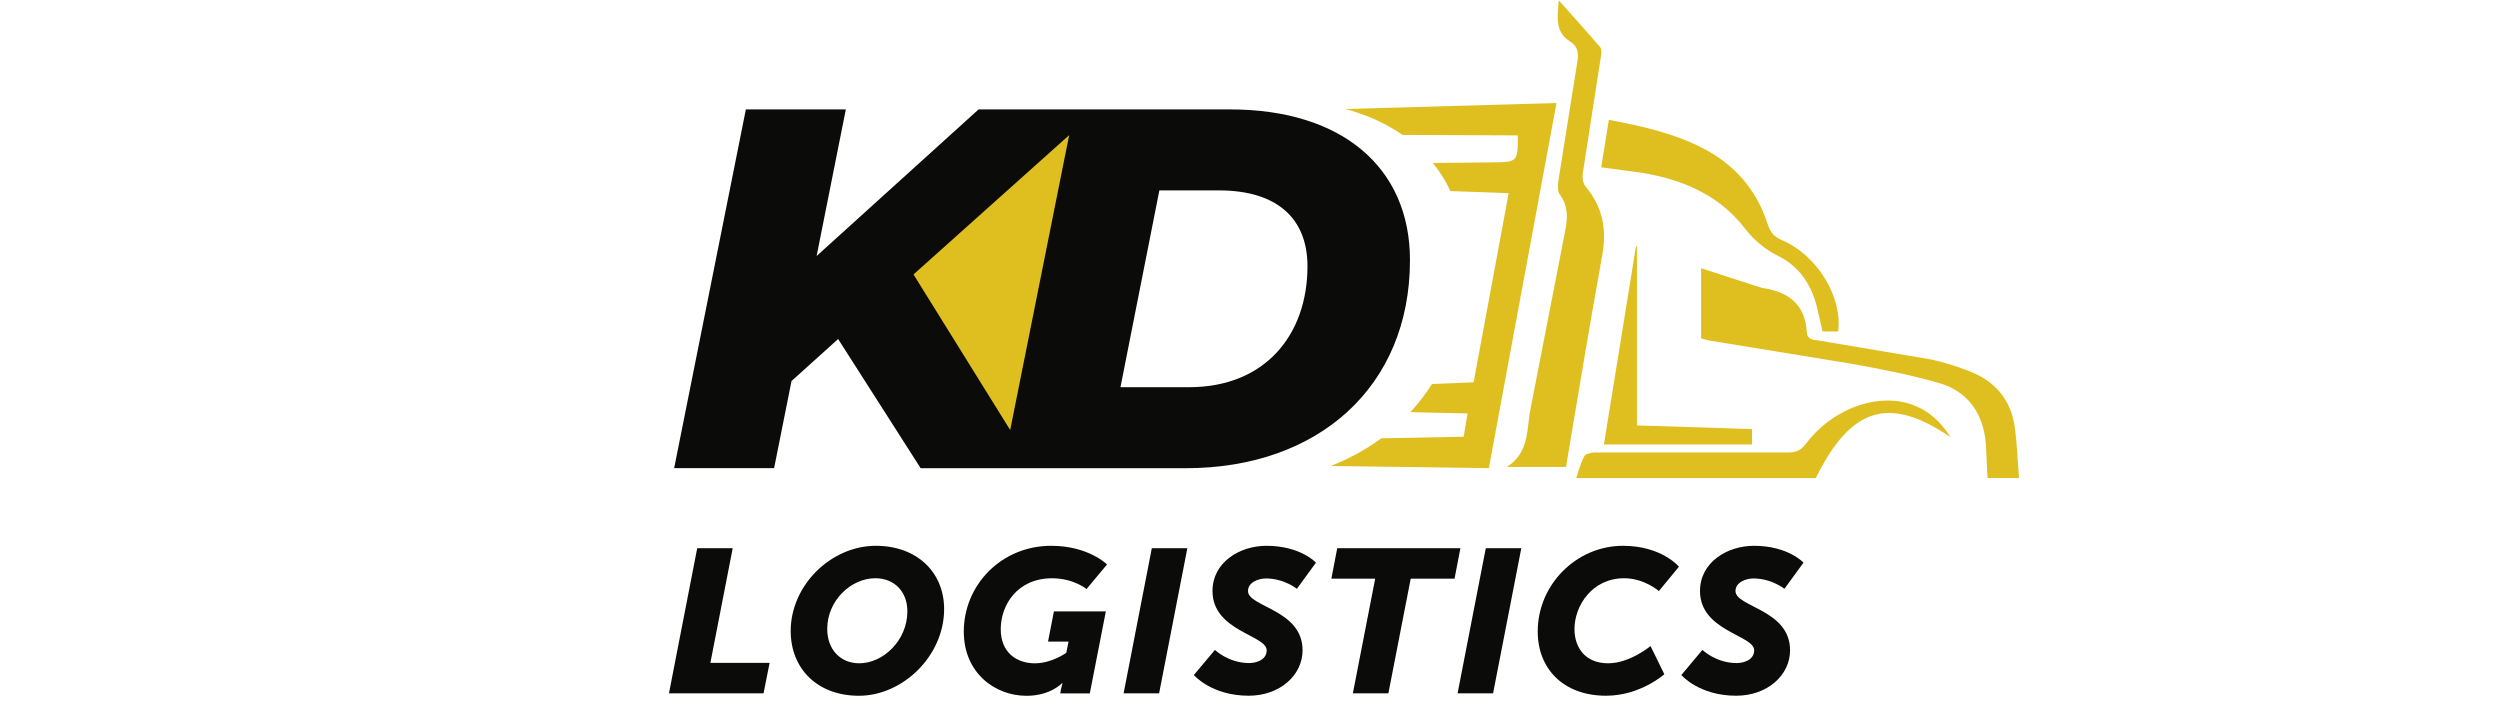 <svg xmlns="http://www.w3.org/2000/svg" xmlns:xlink="http://www.w3.org/1999/xlink" width="350" viewBox="0 0 262.5 75" height="100" preserveAspectRatio="xMidYMid meet"><defs><clipPath id="f05245b5c1"><path d="M 70.242 57.309 L 81 57.309 L 81 73 L 70.242 73 Z M 70.242 57.309 " clip-rule="nonzero"></path></clipPath><clipPath id="93ee30b6db"><path d="M 73.207 57.562 L 76.934 57.562 L 74.59 69.602 L 80.809 69.602 L 80.172 72.797 L 70.242 72.797 Z M 73.207 57.562 " clip-rule="nonzero"></path></clipPath><clipPath id="dde86ade14"><path d="M 83 57.309 L 99.305 57.309 L 99.305 73.453 L 83 73.453 Z M 83 57.309 " clip-rule="nonzero"></path></clipPath><clipPath id="68b1548314"><path d="M 90.227 69.645 C 92.719 69.645 95.273 67.258 95.273 64.191 C 95.273 62.102 93.891 60.715 91.91 60.715 C 89.352 60.715 86.859 63.059 86.859 66.043 C 86.859 68.195 88.242 69.645 90.227 69.645 Z M 91.953 57.309 C 96.301 57.309 99.133 60.102 99.133 63.957 C 99.133 68.875 94.785 73.055 90.184 73.055 C 85.816 73.055 83.023 70.199 83.023 66.258 C 83.023 61.422 87.289 57.309 91.953 57.309 " clip-rule="nonzero"></path></clipPath><clipPath id="b77d1a0fd2"><path d="M 101 57.309 L 116.254 57.309 L 116.254 73.453 L 101 73.453 Z M 101 57.309 " clip-rule="nonzero"></path></clipPath><clipPath id="d24ed966bc"><path d="M 110.379 57.309 C 114.297 57.309 116.238 59.27 116.238 59.27 L 114.086 61.848 C 114.086 61.848 112.723 60.719 110.469 60.719 C 106.824 60.719 105.078 63.512 105.078 66.066 C 105.078 68.516 106.742 69.648 108.66 69.648 C 110.445 69.648 111.961 68.543 111.961 68.543 L 112.195 67.371 L 110.043 67.371 L 110.66 64.199 L 116.113 64.199 L 114.43 72.805 L 111.324 72.805 L 111.406 72.375 C 111.473 72.059 111.559 71.738 111.559 71.738 L 111.512 71.738 C 111.512 71.738 110.297 73.059 107.785 73.059 C 104.438 73.059 101.199 70.629 101.199 66.324 C 101.195 61.422 105.137 57.309 110.379 57.309 " clip-rule="nonzero"></path></clipPath><clipPath id="89d0ca8974"><path d="M 117.871 57.309 L 124.73 57.309 L 124.73 73 L 117.871 73 Z M 117.871 57.309 " clip-rule="nonzero"></path></clipPath><clipPath id="5a950151be"><path d="M 120.941 57.562 L 124.672 57.562 L 121.707 72.797 L 117.98 72.797 Z M 120.941 57.562 " clip-rule="nonzero"></path></clipPath><clipPath id="f17227e891"><path d="M 125.137 57.309 L 138.453 57.309 L 138.453 73.051 L 125.137 73.051 Z M 125.137 57.309 " clip-rule="nonzero"></path></clipPath><clipPath id="c7d29d6346"><path d="M 127.57 68.238 C 127.57 68.238 128.973 69.621 131.168 69.621 C 131.891 69.621 133 69.305 133 68.277 C 133 66.68 127.312 66.277 127.312 62.059 C 127.309 59.055 130.145 57.309 132.977 57.309 C 136.559 57.309 138.176 59.078 138.176 59.078 L 136.172 61.824 C 136.172 61.824 134.832 60.738 132.918 60.738 C 132.168 60.738 131.039 61.121 131.039 62.059 C 131.039 63.742 136.77 63.996 136.77 68.277 C 136.77 70.898 134.387 73.051 131.105 73.051 C 127.207 73.051 125.352 70.879 125.352 70.879 Z M 127.57 68.238 " clip-rule="nonzero"></path></clipPath><clipPath id="870fc93640"><path d="M 139.664 57.309 L 153.387 57.309 L 153.387 73 L 139.664 73 Z M 139.664 57.309 " clip-rule="nonzero"></path></clipPath><clipPath id="38dc4e1969"><path d="M 144.395 60.758 L 139.793 60.758 L 140.41 57.562 L 153.344 57.562 L 152.727 60.758 L 148.125 60.758 L 145.781 72.797 L 142.051 72.797 Z M 144.395 60.758 " clip-rule="nonzero"></path></clipPath><clipPath id="2fff8448e8"><path d="M 153 57.309 L 159.848 57.309 L 159.848 73 L 153 73 Z M 153 57.309 " clip-rule="nonzero"></path></clipPath><clipPath id="889d6438b3"><path d="M 156.008 57.562 L 159.738 57.562 L 156.773 72.797 L 153.047 72.797 Z M 156.008 57.562 " clip-rule="nonzero"></path></clipPath><clipPath id="7c71054711"><path d="M 161.461 57.309 L 176.395 57.309 L 176.395 73.051 L 161.461 73.051 Z M 161.461 57.309 " clip-rule="nonzero"></path></clipPath><clipPath id="d9e45623a5"><path d="M 170.41 57.309 C 174.477 57.309 176.289 59.504 176.289 59.504 L 174.184 62.059 C 174.184 62.059 172.648 60.715 170.539 60.715 C 167.152 60.715 165.32 63.633 165.32 66.043 C 165.32 68.004 166.449 69.645 168.855 69.645 C 171.156 69.645 173.305 67.832 173.305 67.832 L 174.754 70.793 C 174.754 70.793 172.242 73.051 168.641 73.051 C 164.188 73.051 161.461 70.258 161.461 66.297 C 161.461 61.402 165.508 57.309 170.41 57.309 " clip-rule="nonzero"></path></clipPath><clipPath id="891def4be3"><path d="M 176.395 57.309 L 189.715 57.309 L 189.715 73.051 L 176.395 73.051 Z M 176.395 57.309 " clip-rule="nonzero"></path></clipPath><clipPath id="dd9d836695"><path d="M 178.754 68.238 C 178.754 68.238 180.16 69.621 182.355 69.621 C 183.082 69.621 184.188 69.305 184.188 68.277 C 184.188 66.68 178.5 66.277 178.5 62.059 C 178.5 59.055 181.336 57.309 184.168 57.309 C 187.75 57.309 189.367 59.078 189.367 59.078 L 187.363 61.824 C 187.363 61.824 186.02 60.738 184.102 60.738 C 183.355 60.738 182.227 61.121 182.227 62.059 C 182.227 63.742 187.957 63.996 187.957 68.277 C 187.957 70.898 185.574 73.051 182.293 73.051 C 178.391 73.051 176.539 70.879 176.539 70.879 Z M 178.754 68.238 " clip-rule="nonzero"></path></clipPath><clipPath id="c7d71626ab"><path d="M 95.406 13.359 L 113 13.359 L 113 45.648 L 95.406 45.648 Z M 95.406 13.359 " clip-rule="nonzero"></path></clipPath><clipPath id="b41da8f742"><path d="M 112.922 13.715 L 107.602 15.707 L 95.699 28.645 L 106.223 45.574 Z M 112.922 13.715 " clip-rule="nonzero"></path></clipPath><clipPath id="85d3396f1b"><path d="M 158 0.07 L 168.867 0.07 L 168.867 49.281 L 158 49.281 Z M 158 0.07 " clip-rule="nonzero"></path></clipPath><clipPath id="ac6e675486"><path d="M 163.676 0.039 C 165.238 1.789 166.645 3.352 168.016 4.945 C 168.172 5.133 168.152 5.531 168.113 5.816 L 166.191 18.211 C 166.125 18.648 166.215 19.262 166.484 19.582 C 168.293 21.73 168.73 24.102 168.23 26.855 C 166.887 34.203 165.699 41.578 164.43 49.031 C 162.445 49.031 160.469 49.031 158.215 49.031 C 160.648 47.48 160.27 44.996 160.711 42.891 L 164.352 24.203 C 164.613 22.859 164.656 21.625 163.789 20.434 C 163.539 20.094 163.551 19.473 163.625 19.008 L 165.617 6.508 C 165.762 5.633 165.703 4.883 164.895 4.387 C 163.266 3.375 163.52 1.844 163.668 0.031 Z M 163.676 0.039 " clip-rule="nonzero"></path></clipPath><clipPath id="3e7c48ef42"><path d="M 178.555 28 L 212 28 L 212 50.492 L 178.555 50.492 Z M 178.555 28 " clip-rule="nonzero"></path></clipPath><clipPath id="5a38f1c204"><path d="M 211.988 50.188 C 210.715 50.188 209.715 50.188 208.688 50.188 L 208.516 46.594 C 208.242 43.422 206.656 41.105 203.598 40.219 C 200.562 39.34 197.434 38.738 194.32 38.18 L 179.543 35.766 C 179.242 35.719 178.949 35.613 178.617 35.527 L 178.617 28.164 C 180.66 28.816 184.875 30.207 185.023 30.23 C 187.738 30.621 189.547 31.906 189.715 34.883 C 189.762 35.727 190.504 35.684 191.098 35.777 L 202.539 37.707 C 203.973 37.973 205.387 38.441 206.754 38.965 C 209.461 39.996 211.156 41.957 211.555 44.863 C 211.793 46.609 211.852 48.379 211.992 50.184 " clip-rule="nonzero"></path></clipPath><clipPath id="25b5e11364"><path d="M 168.059 12.551 L 193.488 12.551 L 193.488 35 L 168.059 35 Z M 168.059 12.551 " clip-rule="nonzero"></path></clipPath><clipPath id="db0a4e8556"><path d="M 193.004 34.805 L 191.363 34.805 C 191.164 33.922 190.984 33.059 190.77 32.207 C 190.172 29.832 188.902 27.961 186.668 26.852 C 185.266 26.148 184.152 25.195 183.168 23.93 C 180.453 20.43 176.621 18.852 172.375 18.137 L 168.125 17.566 C 168.395 15.902 168.656 14.273 168.93 12.582 C 172.426 13.25 175.777 13.988 178.863 15.594 C 182.188 17.324 184.461 19.969 185.605 23.531 C 185.875 24.375 186.262 24.855 187.102 25.215 C 190.812 26.797 193.473 31.172 193.008 34.809 " clip-rule="nonzero"></path></clipPath><clipPath id="777735afa4"><path d="M 165.234 42 L 205 42 L 205 50.492 L 165.234 50.492 Z M 165.234 42 " clip-rule="nonzero"></path></clipPath><clipPath id="61d4c07b00"><path d="M 190.66 50.199 C 182.344 50.199 174.012 50.199 165.504 50.199 C 165.793 49.367 165.977 48.574 166.359 47.895 C 166.512 47.625 167.121 47.508 167.527 47.508 L 187.77 47.508 C 188.586 47.512 189.094 47.277 189.598 46.617 C 192.242 43.098 196.707 41.328 200.293 42.336 C 202.234 42.883 203.668 44.094 204.824 45.922 C 198.367 41.492 194.332 42.75 190.66 50.199 " clip-rule="nonzero"></path></clipPath><clipPath id="d3d927997a"><path d="M 168.059 25.465 L 184 25.465 L 184 46.859 L 168.059 46.859 Z M 168.059 25.465 " clip-rule="nonzero"></path></clipPath><clipPath id="e82d91b330"><path d="M 168.41 46.668 L 171.777 25.867 C 171.809 25.871 171.844 25.879 171.879 25.883 L 171.879 44.668 C 175.895 44.797 179.906 44.926 183.961 45.055 L 183.961 46.668 C 178.793 46.668 173.691 46.668 168.41 46.668 " clip-rule="nonzero"></path></clipPath><clipPath id="4753d1b32f"><path d="M 139.402 10.531 L 163.621 10.531 L 163.621 49.281 L 139.402 49.281 Z M 139.402 10.531 " clip-rule="nonzero"></path></clipPath><clipPath id="81f08051f6"><path d="M 141.289 11.449 C 143.562 12.07 145.566 12.988 147.266 14.164 L 159.363 14.219 C 159.391 16.941 159.336 17.023 156.852 17.047 L 150.449 17.113 C 151.18 18.012 151.793 18.996 152.297 20.062 L 158.41 20.285 C 157.168 26.965 155.949 33.539 154.727 40.145 L 150.359 40.32 C 149.691 41.379 148.926 42.363 148.09 43.277 L 154.094 43.41 C 153.945 44.301 153.828 44.98 153.684 45.855 L 145.031 46.023 C 143.441 47.191 141.668 48.164 139.73 48.93 L 156.328 49.156 C 158.699 36.367 161.043 23.703 163.434 10.816 L 141.289 11.445 " clip-rule="nonzero"></path></clipPath><clipPath id="603c25b1d0"><path d="M 70.785 11.34 L 148.281 11.34 L 148.281 49.281 L 70.785 49.281 Z M 70.785 11.34 " clip-rule="nonzero"></path></clipPath><clipPath id="d7c411890c"><path d="M 124.859 40.656 L 117.648 40.656 L 121.734 19.992 L 127.98 19.992 C 134.113 19.992 137.285 22.953 137.285 27.957 C 137.285 35.168 132.82 40.656 124.855 40.656 Z M 106.07 45.152 L 95.918 28.816 L 112.262 14.191 Z M 129.164 11.488 L 102.75 11.488 L 85.746 26.879 L 88.812 11.488 L 78.316 11.488 L 70.785 49.156 L 81.281 49.156 L 83.109 40.008 L 88.004 35.598 L 96.668 49.16 L 124.531 49.16 C 138.359 49.16 148.047 40.66 148.047 27.312 C 148.047 17.57 140.891 11.488 129.156 11.488 " clip-rule="nonzero"></path></clipPath></defs><g clip-path="url(#f05245b5c1)"><g clip-path="url(#93ee30b6db)"><path fill="#0b0b0a" d="M 68.223 55.289 L 191.328 55.289 L 191.328 75.066 L 68.223 75.066 Z M 68.223 55.289 " fill-opacity="1" fill-rule="nonzero"></path></g></g><g clip-path="url(#dde86ade14)"><g clip-path="url(#68b1548314)"><path fill="#0b0b0a" d="M 68.223 55.289 L 191.328 55.289 L 191.328 75.066 L 68.223 75.066 Z M 68.223 55.289 " fill-opacity="1" fill-rule="nonzero"></path></g></g><g clip-path="url(#b77d1a0fd2)"><g clip-path="url(#d24ed966bc)"><path fill="#0b0b0a" d="M 68.223 55.289 L 191.328 55.289 L 191.328 75.066 L 68.223 75.066 Z M 68.223 55.289 " fill-opacity="1" fill-rule="nonzero"></path></g></g><g clip-path="url(#89d0ca8974)"><g clip-path="url(#5a950151be)"><path fill="#0b0b0a" d="M 68.223 55.289 L 191.328 55.289 L 191.328 75.066 L 68.223 75.066 Z M 68.223 55.289 " fill-opacity="1" fill-rule="nonzero"></path></g></g><g clip-path="url(#f17227e891)"><g clip-path="url(#c7d29d6346)"><path fill="#0b0b0a" d="M 68.223 55.289 L 191.328 55.289 L 191.328 75.066 L 68.223 75.066 Z M 68.223 55.289 " fill-opacity="1" fill-rule="nonzero"></path></g></g><g clip-path="url(#870fc93640)"><g clip-path="url(#38dc4e1969)"><path fill="#0b0b0a" d="M 68.223 55.289 L 191.328 55.289 L 191.328 75.066 L 68.223 75.066 Z M 68.223 55.289 " fill-opacity="1" fill-rule="nonzero"></path></g></g><g clip-path="url(#2fff8448e8)"><g clip-path="url(#889d6438b3)"><path fill="#0b0b0a" d="M 68.223 55.289 L 191.328 55.289 L 191.328 75.066 L 68.223 75.066 Z M 68.223 55.289 " fill-opacity="1" fill-rule="nonzero"></path></g></g><g clip-path="url(#7c71054711)"><g clip-path="url(#d9e45623a5)"><path fill="#0b0b0a" d="M 68.223 55.289 L 191.328 55.289 L 191.328 75.066 L 68.223 75.066 Z M 68.223 55.289 " fill-opacity="1" fill-rule="nonzero"></path></g></g><g clip-path="url(#891def4be3)"><g clip-path="url(#dd9d836695)"><path fill="#0b0b0a" d="M 68.223 55.289 L 191.328 55.289 L 191.328 75.066 L 68.223 75.066 Z M 68.223 55.289 " fill-opacity="1" fill-rule="nonzero"></path></g></g><g clip-path="url(#c7d71626ab)"><g clip-path="url(#b41da8f742)"><path fill="#dfbf20" d="M 68.77 -1.98 L 214.07 -1.98 L 214.07 52.105 L 68.77 52.105 Z M 68.77 -1.98 " fill-opacity="1" fill-rule="nonzero"></path></g></g><g clip-path="url(#85d3396f1b)"><g clip-path="url(#ac6e675486)"><path fill="#dfbf20" d="M 68.77 -1.98 L 214.07 -1.98 L 214.07 52.105 L 68.77 52.105 Z M 68.77 -1.98 " fill-opacity="1" fill-rule="nonzero"></path></g></g><g clip-path="url(#3e7c48ef42)"><g clip-path="url(#5a38f1c204)"><path fill="#dfbf20" d="M 68.77 -1.98 L 214.07 -1.98 L 214.07 52.105 L 68.77 52.105 Z M 68.77 -1.98 " fill-opacity="1" fill-rule="nonzero"></path></g></g><g clip-path="url(#25b5e11364)"><g clip-path="url(#db0a4e8556)"><path fill="#dfbf20" d="M 68.77 -1.98 L 214.07 -1.98 L 214.07 52.105 L 68.77 52.105 Z M 68.77 -1.98 " fill-opacity="1" fill-rule="nonzero"></path></g></g><g clip-path="url(#777735afa4)"><g clip-path="url(#61d4c07b00)"><path fill="#dfbf20" d="M 68.77 -1.98 L 214.07 -1.98 L 214.07 52.105 L 68.77 52.105 Z M 68.77 -1.98 " fill-opacity="1" fill-rule="nonzero"></path></g></g><g clip-path="url(#d3d927997a)"><g clip-path="url(#e82d91b330)"><path fill="#dfbf20" d="M 68.77 -1.98 L 214.07 -1.98 L 214.07 52.105 L 68.77 52.105 Z M 68.77 -1.98 " fill-opacity="1" fill-rule="nonzero"></path></g></g><g clip-path="url(#4753d1b32f)"><g clip-path="url(#81f08051f6)"><path fill="#dfbf20" d="M 68.77 -1.98 L 214.07 -1.98 L 214.07 52.105 L 68.77 52.105 Z M 68.77 -1.98 " fill-opacity="1" fill-rule="nonzero"></path></g></g><g clip-path="url(#603c25b1d0)"><g clip-path="url(#d7c411890c)"><path fill="#0b0b0a" d="M 68.77 -1.98 L 214.07 -1.98 L 214.07 52.105 L 68.77 52.105 Z M 68.77 -1.98 " fill-opacity="1" fill-rule="nonzero"></path></g></g></svg>